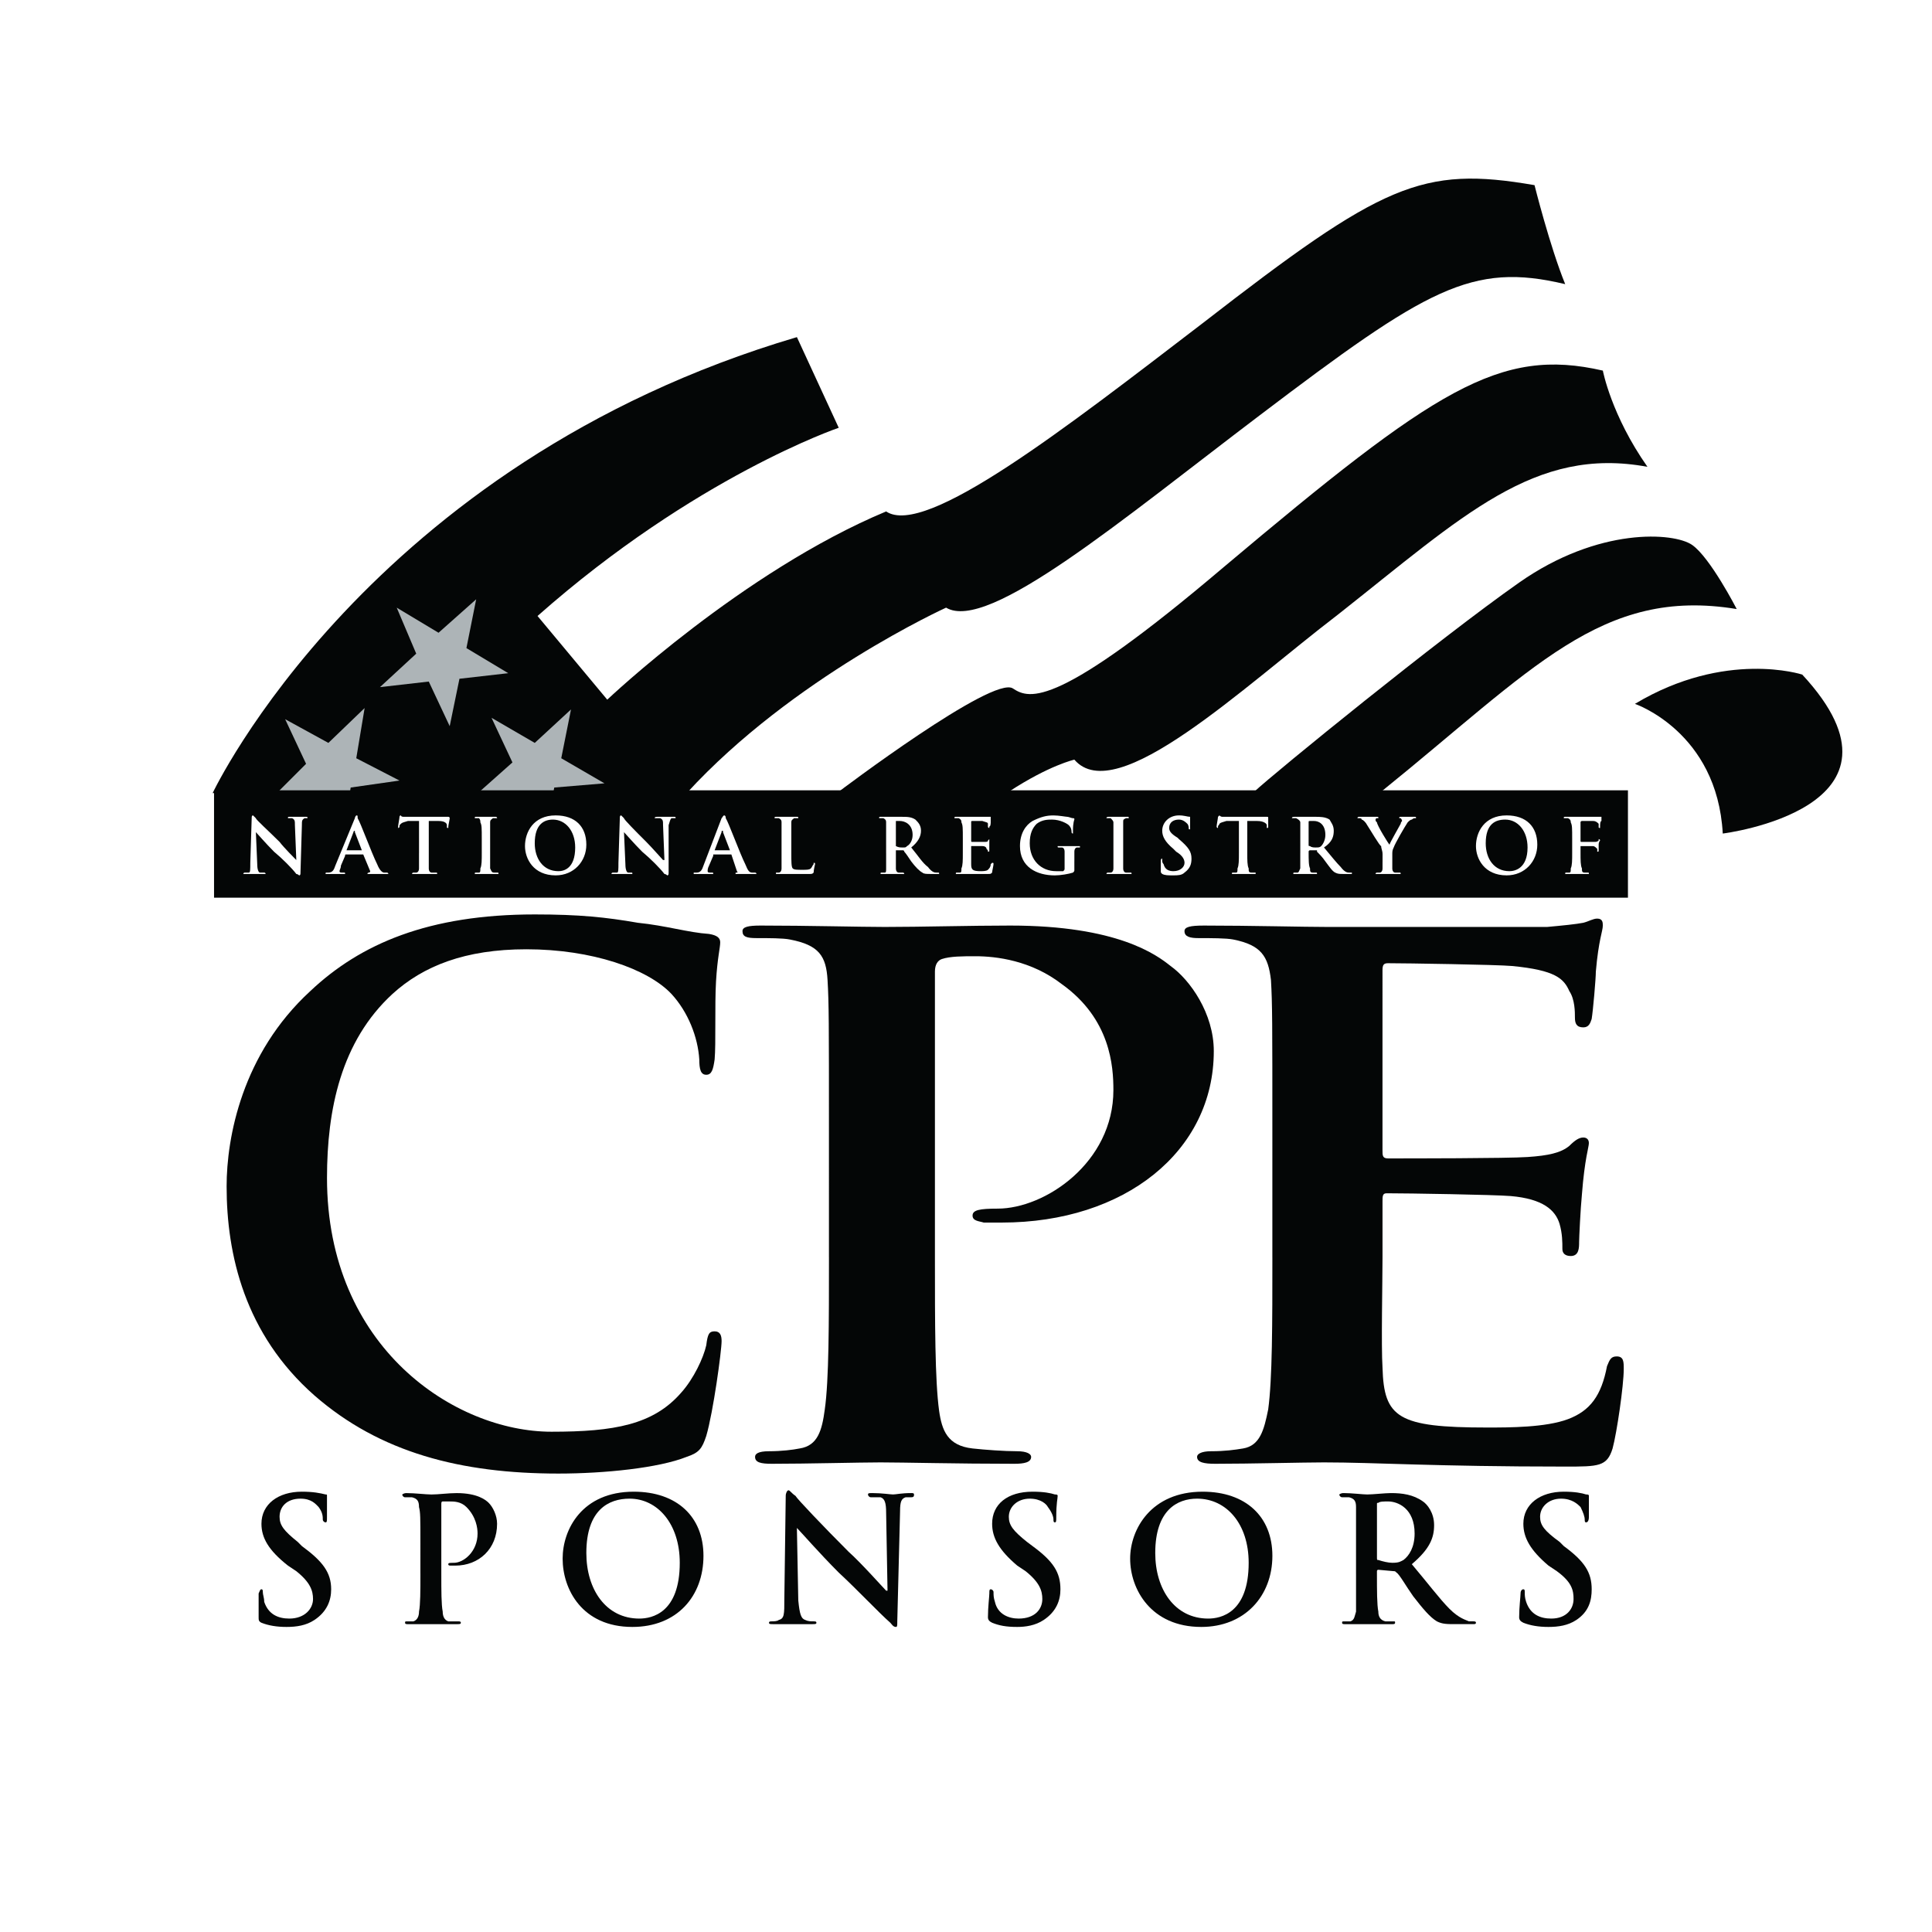 <?xml version="1.0" encoding="utf-8"?>
<!-- Generator: Adobe Illustrator 13.0.0, SVG Export Plug-In . SVG Version: 6.00 Build 14948)  -->
<!DOCTYPE svg PUBLIC "-//W3C//DTD SVG 1.0//EN" "http://www.w3.org/TR/2001/REC-SVG-20010904/DTD/svg10.dtd">
<svg version="1.0" id="Layer_1" xmlns="http://www.w3.org/2000/svg" xmlns:xlink="http://www.w3.org/1999/xlink" x="0px" y="0px"
	 width="192.756px" height="192.756px" viewBox="0 0 192.756 192.756" enable-background="new 0 0 192.756 192.756"
	 xml:space="preserve">
<g>
	<polygon fill-rule="evenodd" clip-rule="evenodd" fill="#FFFFFF" points="0,0 192.756,0 192.756,192.756 0,192.756 0,0 	"/>
	<path fill-rule="evenodd" clip-rule="evenodd" fill="#040606" d="M28.589,162.32c0.974,0,1.948-0.139,2.782-0.695
		c1.253-0.834,1.669-1.947,1.669-3.061c0-1.67-0.834-2.783-2.921-4.312l-0.417-0.418c-1.391-1.113-1.809-1.67-1.809-2.504
		c0-0.975,0.695-1.809,2.086-1.809c1.114,0,1.531,0.557,1.809,0.834c0.417,0.557,0.417,0.975,0.417,1.254
		c0,0.139,0.139,0.277,0.278,0.277c0.14,0,0.14-0.139,0.14-0.557c0-1.391,0-1.809,0-2.086c0-0.141,0-0.141-0.14-0.141
		c-0.556-0.139-1.252-0.277-2.365-0.277c-2.364,0-4.034,1.252-4.034,3.199c0,1.391,0.695,2.643,2.643,4.174l0.834,0.557
		c1.392,1.113,1.669,1.947,1.669,2.781c0,0.975-0.834,1.949-2.365,1.949c-1.113,0-2.087-0.418-2.505-1.67
		c0-0.418-0.139-0.695-0.139-0.975c0-0.139,0-0.277-0.139-0.277c-0.139,0-0.139,0.139-0.279,0.416c0,0.279,0,1.393,0,2.365
		c0,0.279,0,0.418,0.279,0.557C26.781,162.182,27.615,162.32,28.589,162.32L28.589,162.32z"/>
	<path fill-rule="evenodd" clip-rule="evenodd" fill="#040606" d="M41.945,157.033c0,1.67,0,3.061-0.14,3.758
		c0,0.416-0.139,0.834-0.557,0.973c-0.139,0-0.278,0-0.556,0s-0.278,0-0.278,0.139s0.139,0.139,0.278,0.139c0.696,0,1.809,0,2.226,0
		s1.53,0,2.643,0c0.278,0,0.417,0,0.417-0.139s-0.139-0.139-0.278-0.139c-0.278,0-0.696,0-0.974,0
		c-0.417-0.139-0.557-0.557-0.557-0.973c-0.139-0.697-0.139-2.088-0.139-3.758v-6.955c0-0.139,0-0.277,0.139-0.277
		c0.139,0,0.418,0,0.697,0c0.417,0,1.112,0,1.668,0.555c0.974,0.975,1.113,2.088,1.113,2.645c0,1.809-1.392,2.922-2.365,2.922
		c-0.417,0-0.557,0-0.557,0.139s0.14,0.139,0.278,0.139c0.14,0,0.279,0,0.417,0c2.365,0,4.174-1.67,4.174-4.174
		c0-0.834-0.417-1.67-0.835-2.086c-0.278-0.279-1.113-0.975-3.2-0.975c-0.835,0-1.809,0.139-2.504,0.139
		c-0.557,0-1.669-0.139-2.504-0.139c-0.278,0-0.417,0.139-0.417,0.139c0,0.141,0.14,0.279,0.278,0.279c0.278,0,0.557,0,0.696,0
		c0.556,0.139,0.695,0.418,0.695,0.973c0.14,0.557,0.14,0.975,0.14,3.617V157.033L41.945,157.033z"/>
	<path fill-rule="evenodd" clip-rule="evenodd" fill="#040606" d="M63.09,162.32c4.452,0,7.095-3.061,7.095-7.096
		c0-3.895-2.643-6.398-6.956-6.398c-5.147,0-7.095,3.756-7.095,6.678C56.134,158.564,58.083,162.32,63.09,162.32L63.09,162.32z
		 M63.786,161.486c-3.339,0-5.287-2.922-5.287-6.539c0-4.312,2.226-5.426,4.312-5.426c2.783,0,5.009,2.504,5.009,6.4
		C67.82,160.93,65.038,161.486,63.786,161.486L63.786,161.486z"/>
	<path fill-rule="evenodd" clip-rule="evenodd" fill="#040606" d="M79.506,152.443L79.506,152.443
		c0.417,0.416,2.226,2.504,4.173,4.451c1.809,1.67,4.034,4.035,5.147,5.008c0.14,0.139,0.278,0.418,0.557,0.418
		c0.139,0,0.139-0.139,0.139-0.557l0.278-10.99c0-0.973,0.14-1.252,0.557-1.391c0.278,0,0.417,0,0.557,0
		c0.278,0,0.278-0.139,0.278-0.279c0-0.139-0.139-0.139-0.278-0.139c-0.974,0-1.531,0.139-1.81,0.139
		c-0.278,0-1.112-0.139-2.086-0.139c-0.278,0-0.417,0-0.417,0.139c0,0.141,0.139,0.279,0.278,0.279c0.278,0,0.695,0,0.975,0
		c0.417,0.139,0.556,0.557,0.556,1.529l0.139,7.791H88.41c-0.278-0.277-2.504-2.781-3.756-3.895
		c-2.505-2.504-5.147-5.287-5.287-5.564c-0.417-0.279-0.557-0.557-0.696-0.557s-0.278,0.277-0.278,0.557l-0.139,10.293
		c0,1.531,0,1.949-0.557,2.088c-0.139,0.139-0.556,0.139-0.695,0.139c-0.14,0-0.279,0-0.279,0.139s0.139,0.139,0.417,0.139
		c0.834,0,1.669,0,1.809,0c0.278,0,0.974,0,2.086,0c0.279,0,0.418,0,0.418-0.139s-0.139-0.139-0.278-0.139
		c-0.279,0-0.557,0-0.835-0.139c-0.417-0.139-0.556-0.557-0.695-1.947L79.506,152.443L79.506,152.443z"/>
	<path fill-rule="evenodd" clip-rule="evenodd" fill="#040606" d="M101.486,162.32c0.835,0,1.809-0.139,2.644-0.695
		c1.252-0.834,1.669-1.947,1.669-3.061c0-1.67-0.695-2.783-2.782-4.312l-0.556-0.418c-1.392-1.113-1.81-1.67-1.81-2.504
		c0-0.975,0.835-1.809,2.088-1.809c1.112,0,1.669,0.557,1.808,0.834c0.418,0.557,0.557,0.975,0.557,1.254
		c0,0.139,0,0.277,0.14,0.277c0.139,0,0.139-0.139,0.139-0.557c0-1.391,0.14-1.809,0.14-2.086c0-0.141-0.14-0.141-0.278-0.141
		c-0.418-0.139-1.113-0.277-2.227-0.277c-2.504,0-4.033,1.252-4.033,3.199c0,1.391,0.694,2.643,2.503,4.174l0.835,0.557
		c1.391,1.113,1.67,1.947,1.67,2.781c0,0.975-0.696,1.949-2.365,1.949c-0.975,0-2.087-0.418-2.365-1.67
		c-0.139-0.418-0.139-0.695-0.139-0.975c0-0.139-0.139-0.277-0.278-0.277s-0.14,0.139-0.14,0.416c0,0.279-0.139,1.393-0.139,2.365
		c0,0.279,0.139,0.418,0.418,0.557C99.678,162.182,100.374,162.32,101.486,162.32L101.486,162.32z"/>
	<path fill-rule="evenodd" clip-rule="evenodd" fill="#040606" d="M119.851,162.32c4.312,0,7.095-3.061,7.095-7.096
		c0-3.895-2.644-6.398-6.956-6.398c-5.147,0-7.234,3.756-7.234,6.678C112.755,158.564,114.842,162.32,119.851,162.32L119.851,162.32
		z M120.546,161.486c-3.339,0-5.287-2.922-5.287-6.539c0-4.312,2.227-5.426,4.174-5.426c2.922,0,5.147,2.504,5.147,6.4
		C124.58,160.93,121.798,161.486,120.546,161.486L120.546,161.486z"/>
	<path fill-rule="evenodd" clip-rule="evenodd" fill="#040606" d="M135.292,157.033c0,1.67,0,3.061,0,3.758
		c-0.139,0.416-0.139,0.834-0.556,0.973c-0.14,0-0.278,0-0.558,0c-0.277,0-0.277,0-0.277,0.139s0.139,0.139,0.277,0.139
		c0.696,0,1.81,0,2.087,0c0.278,0,1.531,0,2.644,0c0.139,0,0.278,0,0.278-0.139s0-0.139-0.14-0.139c-0.277,0-0.694,0-0.834,0
		c-0.557-0.139-0.696-0.557-0.696-0.973c-0.139-0.697-0.139-2.088-0.139-3.758v-0.277c0,0,0-0.139,0.139-0.139l1.53,0.139
		c0.14,0,0.14,0,0.278,0.139c0.278,0.139,0.975,1.391,1.67,2.365c0.974,1.252,1.669,2.086,2.364,2.504
		c0.557,0.277,0.975,0.277,1.948,0.277h1.67c0.139,0,0.278,0,0.278-0.139s-0.14-0.139-0.278-0.139c-0.14,0-0.279,0-0.418,0
		c-0.278-0.139-0.974-0.277-1.947-1.252s-2.226-2.643-3.756-4.451c1.808-1.531,2.225-2.645,2.225-3.896s-0.694-2.086-1.112-2.363
		c-0.974-0.697-2.086-0.836-3.199-0.836c-0.557,0-1.809,0.139-2.365,0.139c-0.417,0-1.53-0.139-2.365-0.139
		c-0.278,0-0.417,0.139-0.417,0.139c0,0.141,0.139,0.279,0.278,0.279c0.277,0,0.557,0,0.695,0c0.557,0.139,0.695,0.418,0.695,0.973
		c0,0.557,0,0.975,0,3.617V157.033L135.292,157.033z M137.379,150.078c0-0.139,0-0.139,0.139-0.139
		c0.14-0.139,0.558-0.139,0.975-0.139c0.974,0,2.643,0.695,2.643,3.199c0,1.391-0.557,2.225-1.112,2.643
		c-0.278,0.139-0.418,0.279-1.113,0.279c-0.417,0-0.974-0.141-1.392-0.279c-0.139,0-0.139,0-0.139-0.277V150.078L137.379,150.078z"
		/>
	<path fill-rule="evenodd" clip-rule="evenodd" fill="#040606" d="M154.49,162.32c0.974,0,1.948-0.139,2.782-0.695
		c1.253-0.834,1.531-1.947,1.531-3.061c0-1.67-0.695-2.783-2.783-4.312l-0.417-0.418c-1.53-1.113-1.948-1.67-1.948-2.504
		c0-0.975,0.835-1.809,2.087-1.809c1.113,0,1.67,0.557,1.948,0.834c0.278,0.557,0.418,0.975,0.418,1.254
		c0,0.139,0,0.277,0.138,0.277c0.14,0,0.279-0.139,0.279-0.557c0-1.391,0-1.809,0-2.086c0-0.141-0.14-0.141-0.279-0.141
		c-0.417-0.139-1.112-0.277-2.226-0.277c-2.365,0-4.034,1.252-4.034,3.199c0,1.391,0.695,2.643,2.504,4.174l0.835,0.557
		c1.53,1.113,1.669,1.947,1.669,2.781c0,0.975-0.695,1.949-2.226,1.949c-1.113,0-2.087-0.418-2.504-1.67
		c-0.139-0.418-0.139-0.695-0.139-0.975c0-0.139,0-0.277-0.14-0.277c-0.139,0-0.278,0.139-0.278,0.416
		c0,0.279-0.14,1.393-0.14,2.365c0,0.279,0.14,0.418,0.418,0.557C152.682,162.182,153.517,162.32,154.49,162.32L154.49,162.32z"/>
	<path fill-rule="evenodd" clip-rule="evenodd" fill="#040606" d="M171.88,83.163c0,0,20.312-2.504,7.93-15.86
		c0,0-7.651-2.503-16.694,2.922C163.115,70.225,171.323,73.007,171.88,83.163L171.88,83.163z"/>
	<path fill-rule="evenodd" clip-rule="evenodd" fill="#040606" d="M137.797,78.989c15.163-12.242,21.979-20.45,35.475-18.224
		c0,0-2.644-5.148-4.452-6.4c-1.809-1.251-9.32-1.808-17.251,3.757c-7.929,5.564-24.345,18.92-26.432,20.867H137.797L137.797,78.989
		z"/>
	<path fill-rule="evenodd" clip-rule="evenodd" fill="#040606" d="M164.367,46.575c-11.268-2.087-18.363,4.869-30.884,14.746
		c-9.46,7.234-22.119,19.338-26.293,14.469c0,0-2.504,0.556-6.539,3.199H83.68c0,0,15.442-11.686,17.39-10.294
		c1.67,1.112,4.452,1.947,21.007-12.104c21.146-17.807,27.545-21.98,37.84-19.616C159.916,36.975,160.751,41.427,164.367,46.575
		L164.367,46.575z"/>
	<path fill-rule="evenodd" clip-rule="evenodd" fill="#040606" d="M156.16,28.35c-9.321-2.226-13.772,0.417-30.467,13.077
		C111.92,51.861,98.565,63.13,94.392,60.625c0,0-15.303,6.956-25.877,18.502H21.216c0,0,15.443-32.832,58.291-45.492l4.173,9.044
		c0,0-14.329,4.868-30.05,18.78l6.956,8.347c0,0,13.494-12.798,27.824-18.78c3.895,2.643,17.946-8.347,31.58-18.781
		c17.946-13.912,21.841-15.72,33.11-13.772C153.1,18.473,154.63,24.594,156.16,28.35L156.16,28.35z"/>
	<polygon fill-rule="evenodd" clip-rule="evenodd" fill="#ADB4B7" points="27.059,79.685 30.537,76.207 28.45,71.755 32.763,74.12 
		36.379,70.642 35.545,75.65 39.857,77.876 34.989,78.572 34.154,83.44 31.928,78.989 27.059,79.685 	"/>
	<polygon fill-rule="evenodd" clip-rule="evenodd" fill="#ADB4B7" points="37.91,68.555 41.527,65.216 39.58,60.625 43.753,63.13 
		47.509,59.791 46.535,64.66 50.709,67.164 45.84,67.72 44.867,72.45 42.779,67.999 37.91,68.555 	"/>
	<polygon fill-rule="evenodd" clip-rule="evenodd" fill="#ADB4B7" points="47.37,79.406 51.126,76.067 49.04,71.616 53.352,74.12 
		56.969,70.781 55.996,75.65 60.308,78.154 55.3,78.572 54.326,83.44 52.239,78.989 47.37,79.406 	"/>
	<polygon fill-rule="evenodd" clip-rule="evenodd" fill="#040606" points="21.355,78.85 162.42,78.85 162.42,89.562 21.355,89.562 
		21.355,78.85 	"/>
	<path fill-rule="evenodd" clip-rule="evenodd" fill="#FFFFFF" d="M25.529,83.024L25.529,83.024
		c0.139,0.139,0.974,1.112,1.808,1.947c0.835,0.695,1.809,1.669,2.226,2.225c0.139,0,0.278,0.14,0.278,0.14
		c0.139,0,0.139-0.14,0.139-0.279l0.139-4.729c0-0.417,0-0.557,0.279-0.696h0.139c0.139,0,0.139,0,0.139,0
		c0-0.138,0-0.138-0.139-0.138c-0.418,0-0.696,0-0.696,0c-0.139,0-0.557,0-0.974,0c-0.139,0-0.139,0-0.139,0.138c0,0,0,0,0.139,0
		h0.278c0.278,0.139,0.278,0.279,0.278,0.696l0.139,3.479l0,0c-0.139-0.14-1.251-1.252-1.669-1.809
		c-1.113-1.113-2.365-2.226-2.365-2.365c-0.139-0.138-0.279-0.278-0.279-0.278c-0.138,0-0.138,0.14-0.138,0.278l-0.14,4.452
		c0,0.695,0,0.973-0.139,0.973s-0.278,0-0.417,0c0,0-0.139,0-0.139,0.139c0,0,0.139,0,0.278,0c0.417,0,0.695,0,0.835,0
		c0.139,0,0.417,0,0.834,0c0.139,0,0.278,0,0.278,0c0-0.139-0.14-0.139-0.14-0.139c-0.139,0-0.277,0-0.417,0
		c-0.14,0-0.278-0.278-0.278-0.834L25.529,83.024L25.529,83.024z"/>
	<path fill-rule="evenodd" clip-rule="evenodd" fill="#FFFFFF" d="M36.241,85.25L36.241,85.25l0.695,1.669
		c0,0.139-0.139,0.139-0.139,0.139s-0.139,0-0.139,0.139c0,0,0.139,0,0.277,0c0.557,0,1.113,0,1.391,0s0.417,0,0.417,0
		c0-0.139-0.139-0.139-0.139-0.139c-0.139,0-0.139,0-0.278,0s-0.417-0.139-0.695-0.834c-0.557-1.113-1.67-4.173-1.948-4.591
		c0-0.278,0-0.278-0.139-0.278c0,0-0.139,0.14-0.139,0.278l-1.948,4.73c-0.138,0.417-0.278,0.695-0.695,0.695h-0.139
		c-0.14,0-0.14,0-0.14,0.139c0,0,0,0,0.14,0c0.417,0,0.834,0,0.834,0c0.279,0,0.557,0,0.835,0c0.139,0,0.139,0,0.139,0
		c0-0.139,0-0.139-0.139-0.139h-0.14c-0.139,0-0.278,0-0.278-0.139c0-0.139,0.139-0.278,0.139-0.556l0.417-0.974
		c0-0.139,0-0.139,0.139-0.139H36.241L36.241,85.25z M34.71,84.832c-0.139,0-0.139,0-0.139,0l0.695-1.808
		c0-0.14,0.14-0.14,0.14-0.14s0,0,0,0.14l0.695,1.808l0,0H34.71L34.71,84.832z"/>
	<path fill-rule="evenodd" clip-rule="evenodd" fill="#FFFFFF" d="M41.805,85.11c0,0.696,0,1.252,0,1.53
		c0,0.278-0.139,0.417-0.278,0.417c0,0-0.139,0-0.278,0c0,0-0.139,0-0.139,0.139c0,0,0.139,0,0.278,0c0.278,0,0.695,0,0.834,0
		c0.279,0,0.696,0,1.253,0c0.139,0,0.139,0,0.139,0c0-0.139,0-0.139-0.139-0.139c-0.139,0-0.278,0-0.417,0s-0.278-0.139-0.278-0.417
		c0-0.278,0-0.834,0-1.53v-3.2h0.974c0.695,0,0.835,0.278,0.835,0.417v0.139c0,0.139,0,0.139,0.139,0.139c0,0,0,0,0-0.139
		s0.14-0.696,0.14-0.835c0-0.138-0.14-0.138-0.14-0.138s-0.278,0-0.695,0h-3.061c-0.139,0-0.557,0-0.695,0
		c-0.278,0-0.278-0.14-0.278-0.14c-0.14,0-0.14,0.14-0.14,0.14c0,0.138-0.139,0.834-0.139,0.973v0.139
		c0.139,0,0.139-0.139,0.139-0.139c0-0.139,0-0.139,0.14-0.278c0.139-0.139,0.278-0.139,0.695-0.278h1.113V85.11L41.805,85.11z"/>
	<path fill-rule="evenodd" clip-rule="evenodd" fill="#FFFFFF" d="M48.066,85.11c0,0.696,0,1.252-0.139,1.53
		c0,0.278,0,0.417-0.14,0.417c-0.139,0-0.139,0-0.278,0c-0.139,0-0.139,0-0.139,0.139c0,0,0,0,0.139,0c0.278,0,0.835,0,0.974,0
		c0.14,0,0.696,0,1.113,0c0.139,0,0.139,0,0.139,0c0-0.139,0-0.139-0.139-0.139h-0.278c-0.278,0-0.278-0.139-0.417-0.417
		c0-0.278,0-0.834,0-1.53v-1.392c0-1.113,0-1.391,0-1.669c0-0.279,0.139-0.279,0.278-0.418c0.139,0,0.139,0,0.278,0
		c0.14,0,0.14,0,0.14,0c0-0.138-0.14-0.138-0.14-0.138c-0.278,0-0.834,0-0.974,0c-0.139,0-0.696,0-0.974,0
		c-0.139,0-0.139,0-0.139,0.138c0,0,0,0,0.139,0c0,0,0.14,0,0.278,0c0.14,0.139,0.14,0.279,0.14,0.418
		c0.139,0.278,0.139,0.556,0.139,1.669V85.11L48.066,85.11z"/>
	<path fill-rule="evenodd" clip-rule="evenodd" fill="#FFFFFF" d="M55.438,87.336c1.809,0,3.061-1.392,3.061-3.062
		c0-1.808-1.113-2.921-3.061-2.921c-2.225,0-3.06,1.67-3.06,3.061C52.378,85.667,53.213,87.336,55.438,87.336L55.438,87.336z
		 M55.717,86.918c-1.53,0-2.365-1.252-2.365-2.782c0-1.948,0.975-2.365,1.809-2.365c1.252,0,2.226,1.113,2.226,2.783
		C57.386,86.64,56.274,86.918,55.717,86.918L55.717,86.918z"/>
	<path fill-rule="evenodd" clip-rule="evenodd" fill="#FFFFFF" d="M62.256,83.024L62.256,83.024
		c0.139,0.139,0.974,1.112,1.809,1.947c0.834,0.695,1.808,1.669,2.226,2.225c0.139,0,0.278,0.14,0.278,0.14
		c0.139,0,0.139-0.14,0.139-0.279v-4.729c0.14-0.417,0.14-0.557,0.279-0.696c0.139,0,0.278,0,0.278,0c0.14,0,0.14,0,0.14,0
		c0-0.138,0-0.138-0.14-0.138c-0.417,0-0.695,0-0.835,0c-0.139,0-0.417,0-0.834,0c-0.139,0-0.278,0-0.278,0.138h0.139
		c0.139,0,0.278,0,0.417,0c0.278,0.139,0.278,0.279,0.278,0.696l0.139,3.479h-0.139c-0.139-0.14-1.113-1.252-1.669-1.809
		c-1.114-1.113-2.226-2.226-2.226-2.365c-0.139-0.138-0.279-0.278-0.279-0.278c-0.138,0-0.138,0.14-0.138,0.278l-0.139,4.452
		c0,0.695,0,0.973-0.139,0.973s-0.278,0-0.418,0c0,0-0.139,0-0.139,0.139c0,0,0.139,0,0.279,0c0.278,0,0.694,0,0.694,0
		c0.141,0,0.557,0,0.975,0c0.139,0,0.139,0,0.139,0c0-0.139,0-0.139-0.139-0.139c0,0-0.14,0-0.278,0
		c-0.139,0-0.278-0.278-0.278-0.834L62.256,83.024L62.256,83.024z"/>
	<path fill-rule="evenodd" clip-rule="evenodd" fill="#FFFFFF" d="M72.828,85.25c0.14,0,0.14,0,0.14,0l0.556,1.669
		c0.139,0.139,0,0.139,0,0.139c-0.14,0-0.14,0-0.14,0.139c0,0,0.14,0,0.278,0c0.557,0,1.113,0,1.391,0c0.279,0,0.417,0,0.417,0
		c0-0.139-0.138-0.139-0.138-0.139c-0.139,0-0.279,0-0.279,0c-0.278,0-0.417-0.139-0.696-0.834
		c-0.556-1.113-1.669-4.173-1.947-4.591c0-0.278-0.139-0.278-0.139-0.278c-0.139,0-0.139,0.14-0.278,0.278l-1.808,4.73
		c-0.139,0.417-0.278,0.695-0.696,0.695c0,0-0.139,0-0.278,0c0,0,0,0,0,0.139c0,0,0,0,0.139,0c0.417,0,0.835,0,0.835,0
		c0.278,0,0.556,0,0.834,0c0.14,0,0.14,0,0.14,0c0-0.139,0-0.139-0.14-0.139h-0.138c-0.14,0-0.279,0-0.279-0.139
		c0-0.139,0-0.278,0.139-0.556l0.417-0.974c0-0.139,0-0.139,0-0.139H72.828L72.828,85.25z M71.298,84.832L71.298,84.832l0.695-1.808
		c0-0.14,0-0.14,0.139-0.14c0,0,0,0,0,0.14l0.695,1.808c0,0,0,0-0.139,0H71.298L71.298,84.832z"/>
	<path fill-rule="evenodd" clip-rule="evenodd" fill="#FFFFFF" d="M78.95,83.719c0-1.113,0-1.391,0-1.669
		c0-0.279,0.139-0.279,0.278-0.418c0.139,0,0.278,0,0.278,0c0.139,0,0.139,0,0.139,0c0-0.138,0-0.138-0.139-0.138
		c-0.278,0-0.835,0-0.974,0c-0.278,0-0.695,0-1.113,0c-0.139,0-0.139,0-0.139,0.138c0,0,0,0,0.139,0s0.139,0,0.278,0
		c0.278,0.139,0.278,0.279,0.278,0.418c0,0.278,0,0.556,0,1.669v1.392c0,0.696,0,1.252,0,1.53c0,0.278-0.139,0.417-0.278,0.417
		c0,0-0.139,0-0.278,0c0,0,0,0,0,0.139c0,0,0,0,0.139,0c0.278,0,0.696,0,0.974,0c0.557,0,1.113,0,2.087,0
		c0.417,0,0.417,0,0.557-0.139c0-0.278,0.139-0.834,0.139-0.834c0-0.139,0-0.139-0.139-0.139c0,0,0,0,0,0.139
		c-0.14,0.139-0.14,0.278-0.279,0.417c-0.139,0.139-0.417,0.139-0.834,0.139c-0.556,0-0.834,0-0.974-0.139
		c-0.139-0.139-0.139-0.695-0.139-1.53V83.719L78.95,83.719z"/>
	<path fill-rule="evenodd" clip-rule="evenodd" fill="#FFFFFF" d="M88.41,85.11c0,0.696,0,1.252,0,1.53c0,0.278,0,0.417-0.139,0.417
		c-0.14,0-0.279,0-0.279,0c-0.139,0-0.139,0-0.139,0.139c0,0,0,0,0.139,0c0.279,0,0.696,0,0.974,0c0,0,0.556,0,1.113,0h0.139
		c0-0.139-0.139-0.139-0.139-0.139c-0.139,0-0.279,0-0.418,0c-0.139,0-0.278-0.139-0.278-0.417c0-0.278,0-0.834,0-1.669l0,0
		c0-0.14,0-0.14,0-0.14h0.696c0,0,0.139,0,0.139,0.14c0.139,0.139,0.417,0.556,0.696,0.974c0.417,0.557,0.834,0.974,1.112,1.112
		c0.139,0.139,0.417,0.139,0.835,0.139h0.696c0.139,0,0.139,0,0.139,0c0-0.139,0-0.139-0.139-0.139h-0.139
		c-0.139,0-0.417,0-0.835-0.556c-0.557-0.417-0.974-1.113-1.669-1.948c0.695-0.557,0.973-1.113,0.973-1.669
		c0-0.557-0.278-0.834-0.556-1.113c-0.417-0.277-0.835-0.277-1.392-0.277c-0.14,0-0.835,0-0.974,0c-0.278,0-0.695,0-1.113,0
		c-0.14,0-0.14,0-0.14,0.138c0,0,0,0,0.14,0c0.139,0,0.278,0,0.278,0c0.278,0.139,0.278,0.279,0.278,0.418c0,0.278,0,0.556,0,1.669
		V85.11L88.41,85.11z M89.383,82.05c0-0.139,0-0.139,0-0.139c0.139,0,0.278,0,0.417,0c0.418,0,1.252,0.278,1.252,1.391
		c0,0.557-0.278,0.973-0.557,1.113c-0.139,0.139-0.139,0.139-0.417,0.139c-0.279,0-0.418,0-0.696-0.139c0,0,0,0,0-0.14V82.05
		L89.383,82.05z"/>
	<path fill-rule="evenodd" clip-rule="evenodd" fill="#FFFFFF" d="M96.061,85.11c0,0.696,0,1.252-0.139,1.53
		c0,0.278,0,0.417-0.139,0.417c-0.139,0-0.139,0-0.279,0c-0.139,0-0.139,0-0.139,0.139c0,0,0,0,0.139,0c0.279,0,0.835,0,0.974,0
		c0.417,0,0.974,0,2.087,0c0.278,0,0.278,0,0.418-0.139c0-0.139,0.139-0.695,0.139-0.834s0-0.139-0.139-0.139c0,0,0,0-0.14,0.139
		c0,0.278-0.14,0.417-0.278,0.556s-0.557,0.139-0.695,0.139c-0.835,0-0.975-0.139-0.975-0.695c0-0.278,0-0.974,0-1.113v-0.696
		c0,0,0,0,0.139,0c0.14,0,0.835,0,0.974,0c0.278,0,0.418,0.139,0.418,0.278c0.139,0.139,0.139,0.139,0.139,0.279l0,0
		c0.139,0,0.139,0,0.139-0.14c0,0,0-0.278,0-0.417c0-0.417,0-0.556,0-0.556c0-0.14,0-0.14,0-0.14l-0.139,0.14
		c0,0.139-0.139,0.139-0.418,0.139c-0.139,0-0.973,0-1.113,0c-0.139,0-0.139,0-0.139-0.139V82.05c0-0.139,0-0.139,0.139-0.139
		c0.14,0,0.974,0,0.974,0c0.418,0.139,0.557,0.139,0.557,0.278c0,0.139,0,0.278,0,0.278c0,0.139,0.139,0.139,0.139,0.139
		s0,0,0-0.139c0.14,0,0.14-0.417,0.14-0.417c0-0.418,0-0.418,0-0.556l0,0h-0.14c0,0-0.139,0-0.277,0c-0.14,0-1.67,0-1.948,0
		c-0.139,0-0.695,0-1.113,0c-0.139,0-0.139,0-0.139,0.138c0,0,0,0,0.139,0c0.139,0,0.278,0,0.278,0
		c0.278,0.139,0.278,0.279,0.278,0.418c0.139,0.278,0.139,0.556,0.139,1.669V85.11L96.061,85.11z"/>
	<path fill-rule="evenodd" clip-rule="evenodd" fill="#FFFFFF" d="M107.19,85.945c0-0.417,0-0.695,0-0.974
		c0-0.279,0.139-0.417,0.278-0.417c0.139,0,0.139,0,0.278,0c0,0,0,0,0-0.139c0,0,0,0-0.14,0c-0.278,0-0.695,0-0.834,0
		c-0.278,0-0.696,0-1.113,0c-0.139,0-0.139,0-0.139,0c0,0.139,0,0.139,0.139,0.139c0,0,0.139,0,0.278,0
		c0.139,0,0.278,0.139,0.278,0.417c0,0.278,0,0.556,0,0.974v0.695c0,0.139,0,0.139-0.14,0.278c-0.139,0-0.417,0-0.695,0
		c-1.53,0-2.643-1.112-2.643-2.782c0-0.974,0.277-1.53,0.695-1.948c0.557-0.417,1.112-0.417,1.53-0.417
		c0.834,0,1.53,0.417,1.669,0.557c0.278,0.278,0.278,0.557,0.278,0.696c0,0,0,0.139,0.14,0.139c0,0,0-0.139,0-0.278
		c0-0.834,0.139-1.113,0.139-1.113c0-0.139,0-0.139-0.139-0.139c-0.14,0-0.418-0.138-0.557-0.138c-0.14,0-0.835-0.14-1.392-0.14
		c-0.695,0-1.252,0.14-2.087,0.557c-0.695,0.417-1.251,1.252-1.251,2.504c0,2.087,1.669,2.922,3.478,2.922
		c0.556,0,1.391-0.14,1.809-0.279c0.139-0.139,0.139-0.139,0.139-0.278V85.945L107.19,85.945z"/>
	<path fill-rule="evenodd" clip-rule="evenodd" fill="#FFFFFF" d="M111.086,85.11c0,0.696,0,1.252,0,1.53
		c0,0.278-0.14,0.417-0.278,0.417c0,0-0.14,0-0.278,0c0,0-0.14,0-0.14,0.139h0.14c0.417,0,0.835,0,0.974,0c0.278,0,0.696,0,1.252,0
		h0.14c0-0.139,0-0.139-0.14-0.139c-0.139,0-0.277,0-0.417,0c-0.139,0-0.278-0.139-0.278-0.417c0-0.278,0-0.834,0-1.53v-1.392
		c0-1.113,0-1.391,0-1.669c0-0.279,0-0.279,0.278-0.418c0.14,0,0.14,0,0.278,0l0,0c0-0.138,0-0.138-0.139-0.138
		c-0.278,0-0.696,0-0.835,0c-0.278,0-0.696,0-0.975,0c-0.139,0-0.278,0-0.278,0.138h0.14c0.139,0,0.278,0,0.278,0
		c0.139,0.139,0.278,0.279,0.278,0.418c0,0.278,0,0.556,0,1.669V85.11L111.086,85.11z"/>
	<path fill-rule="evenodd" clip-rule="evenodd" fill="#FFFFFF" d="M117.068,87.336c0.417,0,0.834,0,1.112-0.279
		c0.557-0.417,0.695-0.834,0.695-1.391c0-0.695-0.278-1.113-1.252-1.948l-0.139-0.139c-0.695-0.417-0.835-0.696-0.835-0.974
		c0-0.556,0.418-0.835,0.974-0.835c0.417,0,0.696,0.279,0.835,0.417c0.139,0.139,0.139,0.417,0.139,0.417
		c0,0.139,0,0.139,0.14,0.139c0,0,0,0,0-0.139c0-0.695,0-0.835,0-0.974v-0.138c-0.278,0-0.557-0.14-1.113-0.14
		c-0.974,0-1.669,0.696-1.669,1.531c0,0.556,0.277,1.113,1.113,1.808l0.277,0.279c0.695,0.417,0.835,0.835,0.835,1.113
		c0,0.417-0.417,0.834-1.112,0.834c-0.418,0-0.836-0.139-0.975-0.695c-0.139-0.139-0.139-0.278-0.139-0.417v-0.14
		c-0.14,0-0.14,0.14-0.14,0.278c0,0.139,0,0.557,0,0.974c0,0.139,0,0.139,0.14,0.278C116.232,87.336,116.512,87.336,117.068,87.336
		L117.068,87.336z"/>
	<path fill-rule="evenodd" clip-rule="evenodd" fill="#FFFFFF" d="M123.606,85.11c0,0.696,0,1.252-0.14,1.53
		c0,0.278,0,0.417-0.139,0.417c-0.14,0-0.14,0-0.278,0c-0.14,0-0.14,0-0.14,0.139c0,0,0,0,0.14,0c0.278,0,0.835,0,0.974,0
		c0.14,0,0.695,0,1.113,0c0.139,0,0.139,0,0.139,0c0-0.139,0-0.139,0-0.139c-0.139,0-0.278,0-0.417,0
		c-0.278,0-0.278-0.139-0.278-0.417c-0.139-0.278-0.139-0.834-0.139-1.53v-3.2h0.975c0.695,0,0.973,0.278,0.973,0.417v0.139
		c0,0.139,0,0.139,0,0.139c0.14,0,0.14,0,0.14-0.139s0-0.696,0-0.835c0-0.138,0-0.138-0.14-0.138c0,0-0.14,0-0.695,0h-2.922
		c-0.278,0-0.557,0-0.835,0c-0.139,0-0.277-0.14-0.277-0.14l-0.14,0.14c0,0.138-0.139,0.834-0.139,0.973c0,0,0,0.139,0.139,0.139
		v-0.139c0-0.139,0.14-0.139,0.14-0.278c0.139-0.139,0.277-0.139,0.695-0.278h1.252V85.11L123.606,85.11z"/>
	<path fill-rule="evenodd" clip-rule="evenodd" fill="#FFFFFF" d="M129.728,85.11c0,0.696,0,1.252,0,1.53
		c-0.139,0.278-0.139,0.417-0.278,0.417c0,0-0.139,0-0.278,0c-0.139,0-0.139,0-0.139,0.139h0.139c0.418,0,0.835,0,0.974,0
		c0.14,0,0.696,0,1.113,0c0.139,0,0.139,0,0.139,0c0-0.139,0-0.139-0.139-0.139c0,0-0.139,0-0.278,0
		c-0.278,0-0.278-0.139-0.278-0.417c-0.14-0.278-0.14-0.834-0.14-1.669l0,0c0-0.14,0.14-0.14,0.14-0.14h0.695c0,0,0,0,0,0.14
		c0.14,0.139,0.558,0.556,0.835,0.974c0.418,0.557,0.695,0.974,0.974,1.112c0.278,0.139,0.418,0.139,0.835,0.139h0.696
		c0.139,0,0.139,0,0.139,0c0-0.139,0-0.139,0-0.139c-0.139,0-0.139,0-0.278,0c-0.139,0-0.418,0-0.835-0.556
		c-0.417-0.417-0.974-1.113-1.669-1.948c0.834-0.557,0.974-1.113,0.974-1.669c0-0.557-0.278-0.834-0.417-1.113
		c-0.418-0.277-0.975-0.277-1.392-0.277c-0.278,0-0.835,0-1.113,0c-0.139,0-0.556,0-0.974,0c-0.139,0-0.278,0-0.278,0.138h0.14
		c0.139,0,0.278,0,0.278,0c0.278,0.139,0.417,0.279,0.417,0.418c0,0.278,0,0.556,0,1.669V85.11L129.728,85.11z M130.562,82.05
		c0-0.139,0-0.139,0.14-0.139c0,0,0.14,0,0.418,0c0.417,0,1.112,0.278,1.112,1.391c0,0.557-0.277,0.973-0.417,1.113
		c-0.14,0.139-0.278,0.139-0.557,0.139c-0.139,0-0.417,0-0.557-0.139c-0.14,0-0.14,0-0.14-0.14V82.05L130.562,82.05z"/>
	<path fill-rule="evenodd" clip-rule="evenodd" fill="#FFFFFF" d="M137.936,85.945c0,0.139,0,0.417,0,0.695
		c0,0.278-0.139,0.417-0.278,0.417c0,0-0.14,0-0.278,0c0,0-0.14,0-0.14,0.139c0,0,0.14,0,0.278,0c0.279,0,0.696,0,0.836,0
		c0.277,0,0.694,0,1.251,0h0.14c0-0.139,0-0.139-0.14-0.139c-0.139,0-0.278,0-0.417,0c-0.14,0-0.278-0.139-0.278-0.417
		c0-0.278,0-0.556,0-0.695V85.25c0-0.278,0-0.418,0.139-0.696c0.14-0.417,1.113-2.087,1.392-2.504
		c0.139-0.139,0.277-0.279,0.418-0.279c0.139-0.139,0.277-0.139,0.277-0.139c0.14,0,0.14,0,0.14,0c0-0.138,0-0.138-0.14-0.138
		c-0.139,0-0.557,0-0.695,0c-0.278,0-0.556,0-0.695,0s-0.14,0-0.14,0.138c0,0,0,0,0.14,0c0,0,0.14,0.139,0.14,0.279
		c0,0-0.14,0.139-0.14,0.278c-0.14,0.278-1.113,1.948-1.113,2.086c-0.139-0.139-1.252-1.947-1.252-2.225
		c-0.14-0.139-0.14-0.139-0.14-0.279c0,0,0-0.139,0.14-0.139h0.139c0-0.138,0-0.138-0.139-0.138c-0.278,0-0.694,0-0.835,0
		c-0.278,0-0.835,0-0.974,0c0,0-0.139,0-0.139,0.138h0.139c0.139,0,0.278,0,0.278,0.139c0.14,0,0.417,0.279,0.557,0.557
		c0.279,0.417,1.252,2.087,1.392,2.087c0,0.278,0.139,0.417,0.139,0.835V85.945L137.936,85.945z"/>
	<path fill-rule="evenodd" clip-rule="evenodd" fill="#FFFFFF" d="M150.317,87.336c1.809,0,3.06-1.392,3.06-3.062
		c0-1.808-1.112-2.921-3.06-2.921c-2.227,0-3.061,1.67-3.061,3.061C147.257,85.667,148.091,87.336,150.317,87.336L150.317,87.336z
		 M150.595,86.918c-1.53,0-2.364-1.252-2.364-2.782c0-1.948,0.974-2.365,1.947-2.365c1.252,0,2.226,1.113,2.226,2.783
		C152.403,86.64,151.151,86.918,150.595,86.918L150.595,86.918z"/>
	<path fill-rule="evenodd" clip-rule="evenodd" fill="#FFFFFF" d="M157.69,84.415c0,0,0,0,0.139,0c0.14,0,0.835,0,1.113,0
		c0.139,0,0.278,0.139,0.417,0.278v0.139c0,0.14,0,0.14,0,0.14c0.14,0,0.14,0,0.14-0.14c0,0,0-0.417,0-0.557
		c0-0.278,0.14-0.417,0.14-0.417c0-0.14-0.14-0.14-0.14-0.14v0.14c-0.14,0.139-0.278,0.139-0.418,0.139c-0.139,0-0.139,0-0.277,0
		h-0.975c-0.139,0-0.139,0-0.139-0.139V82.05c0-0.139,0.139-0.139,0.139-0.139h1.113c0.278,0,0.417,0.139,0.557,0.278
		c0,0.139,0,0.278,0,0.278c0,0.139,0,0.139,0.14,0.139c0,0,0,0,0-0.139s0-0.556,0.138-0.556c0-0.279,0-0.279,0-0.417l0,0
		c-0.138,0-0.138,0-0.138,0c-0.14,0-0.14,0-0.418,0c-0.14,0-1.67,0-1.948,0c-0.139,0-0.695,0-1.112,0c-0.14,0-0.14,0-0.14,0.138
		c0,0,0,0,0.14,0c0.139,0,0.278,0,0.278,0c0.277,0.139,0.277,0.279,0.277,0.418c0.14,0.278,0.14,0.556,0.14,1.669v1.392
		c0,0.696,0,1.252-0.14,1.53c0,0.278,0,0.417-0.139,0.417s-0.139,0-0.278,0c-0.139,0-0.139,0-0.139,0.139c0,0,0,0,0.139,0
		c0.278,0,0.835,0,0.974,0c0.14,0,0.696,0,1.113,0c0.14,0,0.14,0,0.14,0c0-0.139,0-0.139-0.14-0.139c0,0-0.14,0-0.277,0
		c-0.279,0-0.279-0.139-0.279-0.417c-0.139-0.278-0.139-0.834-0.139-1.53V84.415L157.69,84.415z"/>
	<path fill-rule="evenodd" clip-rule="evenodd" fill="#040606" d="M55.717,147.018c4.591,0,10.017-0.557,12.798-1.67
		c1.253-0.418,1.532-0.834,1.949-2.086c0.696-2.365,1.53-8.486,1.53-9.461c0-0.557-0.14-0.973-0.695-0.973
		c-0.557,0-0.696,0.277-0.835,1.391c-0.278,1.252-1.251,3.338-2.504,4.73c-2.782,3.199-6.677,3.895-12.938,3.895
		c-9.599,0-22.397-8.348-22.397-25.32c0-6.816,1.391-13.633,6.538-18.363c3.06-2.781,7.234-4.451,13.355-4.451
		c6.539,0,12.103,1.948,14.468,4.451c1.669,1.809,2.643,4.314,2.782,6.539c0,0.975,0.14,1.531,0.696,1.531s0.696-0.557,0.835-1.531
		c0.139-1.531,0-5.426,0.139-7.791c0.139-2.365,0.417-3.338,0.417-3.895c0-0.418-0.278-0.696-1.112-0.834
		c-2.086-0.14-4.313-0.835-7.095-1.113c-3.2-0.557-5.843-0.834-10.295-0.834c-10.572,0-17.39,2.921-22.397,7.651
		c-6.817,6.26-8.347,14.607-8.347,19.477c0,6.816,1.808,14.746,8.764,20.867C37.91,144.93,45.979,147.018,55.717,147.018
		L55.717,147.018z"/>
	<path fill-rule="evenodd" clip-rule="evenodd" fill="#040606" d="M82.706,125.455c0,6.537,0,12.242-0.417,15.162
		c-0.278,2.088-0.696,3.617-2.504,3.896c-0.696,0.139-1.809,0.277-3.061,0.277c-1.113,0-1.391,0.279-1.391,0.557
		c0,0.557,0.556,0.695,1.669,0.695c3.478,0,8.903-0.139,10.851-0.139c2.226,0,7.651,0.139,13.355,0.139
		c0.974,0,1.669-0.139,1.669-0.695c0-0.277-0.417-0.557-1.392-0.557c-1.252,0-3.199-0.139-4.452-0.277
		c-2.504-0.279-3.06-1.809-3.338-3.758c-0.417-3.059-0.417-8.764-0.417-15.301v-28.52c0-0.695,0.278-1.113,0.696-1.252
		c0.834-0.278,2.086-0.278,3.338-0.278c2.087,0,5.565,0.417,8.625,2.783c4.869,3.477,5.147,8.207,5.147,10.572
		c0,7.234-6.817,11.826-11.547,11.826c-1.809,0-2.504,0.139-2.504,0.695s0.696,0.557,1.113,0.695c0.418,0,1.392,0,1.809,0
		c12.243,0,21.146-7.096,21.146-17.111c0-3.756-2.365-7.096-4.312-8.486c-1.392-1.113-5.287-4.035-15.999-4.035
		c-3.896,0-8.904,0.139-12.52,0.139c-2.366,0-7.791-0.139-12.382-0.139c-1.251,0-1.809,0.139-1.809,0.557
		c0,0.557,0.418,0.695,1.391,0.695c1.252,0,2.644,0,3.339,0.14c2.922,0.557,3.617,1.669,3.756,4.034
		c0.139,2.365,0.139,4.312,0.139,15.164V125.455L82.706,125.455z"/>
	<path fill-rule="evenodd" clip-rule="evenodd" fill="#040606" d="M126.945,125.455c0,6.537,0,12.102-0.417,15.162
		c-0.417,2.088-0.835,3.617-2.505,3.896c-0.835,0.139-1.809,0.277-3.199,0.277c-0.974,0-1.392,0.279-1.392,0.557
		c0,0.557,0.695,0.695,1.809,0.695c3.478,0,8.903-0.139,10.852-0.139c5.146,0,10.989,0.418,24.067,0.418
		c3.339,0,4.173,0,4.729-1.809c0.417-1.531,1.113-6.26,1.113-7.93c0-0.695,0-1.252-0.696-1.252c-0.556,0-0.695,0.277-0.974,0.973
		c-0.557,2.922-1.669,4.451-3.895,5.287c-2.227,0.834-5.844,0.834-8.069,0.834c-8.903,0-10.294-0.973-10.434-5.98
		c-0.139-2.088,0-8.627,0-10.99v-5.566c0-0.557,0-0.834,0.418-0.834c2.086,0,10.711,0.139,12.381,0.277
		c3.199,0.279,4.452,1.393,4.869,2.783c0.278,0.975,0.278,1.809,0.278,2.504c0,0.418,0.278,0.695,0.834,0.695
		c0.835,0,0.835-0.834,0.835-1.391c0-0.418,0.14-3.338,0.278-4.73c0.279-3.617,0.696-4.729,0.696-5.146s-0.279-0.557-0.557-0.557
		c-0.418,0-0.835,0.277-1.392,0.834c-0.835,0.695-2.087,0.975-4.174,1.113c-1.947,0.139-11.964,0.139-13.911,0.139
		c-0.557,0-0.557-0.277-0.557-0.834V96.796c0-0.556,0.14-0.695,0.557-0.695c1.669,0,10.851,0.139,12.381,0.278
		c4.313,0.417,5.147,1.252,5.704,2.504c0.557,0.834,0.557,2.086,0.557,2.643s0.139,0.975,0.835,0.975
		c0.557,0,0.695-0.418,0.835-0.836c0.139-0.834,0.417-4.033,0.417-4.729c0.278-3.2,0.695-4.034,0.695-4.591
		c0-0.278,0-0.696-0.557-0.696c-0.417,0-0.834,0.278-1.391,0.417c-0.696,0.139-2.087,0.278-3.617,0.417c-1.67,0-19.06,0-21.842,0
		c-2.365,0-7.791-0.139-12.382-0.139c-1.391,0-1.947,0.139-1.947,0.557c0,0.557,0.557,0.695,1.392,0.695c1.252,0,2.782,0,3.478,0.14
		c2.783,0.557,3.479,1.669,3.756,4.034c0.14,2.365,0.14,4.312,0.14,15.164V125.455L126.945,125.455z"/>
</g>
</svg>
